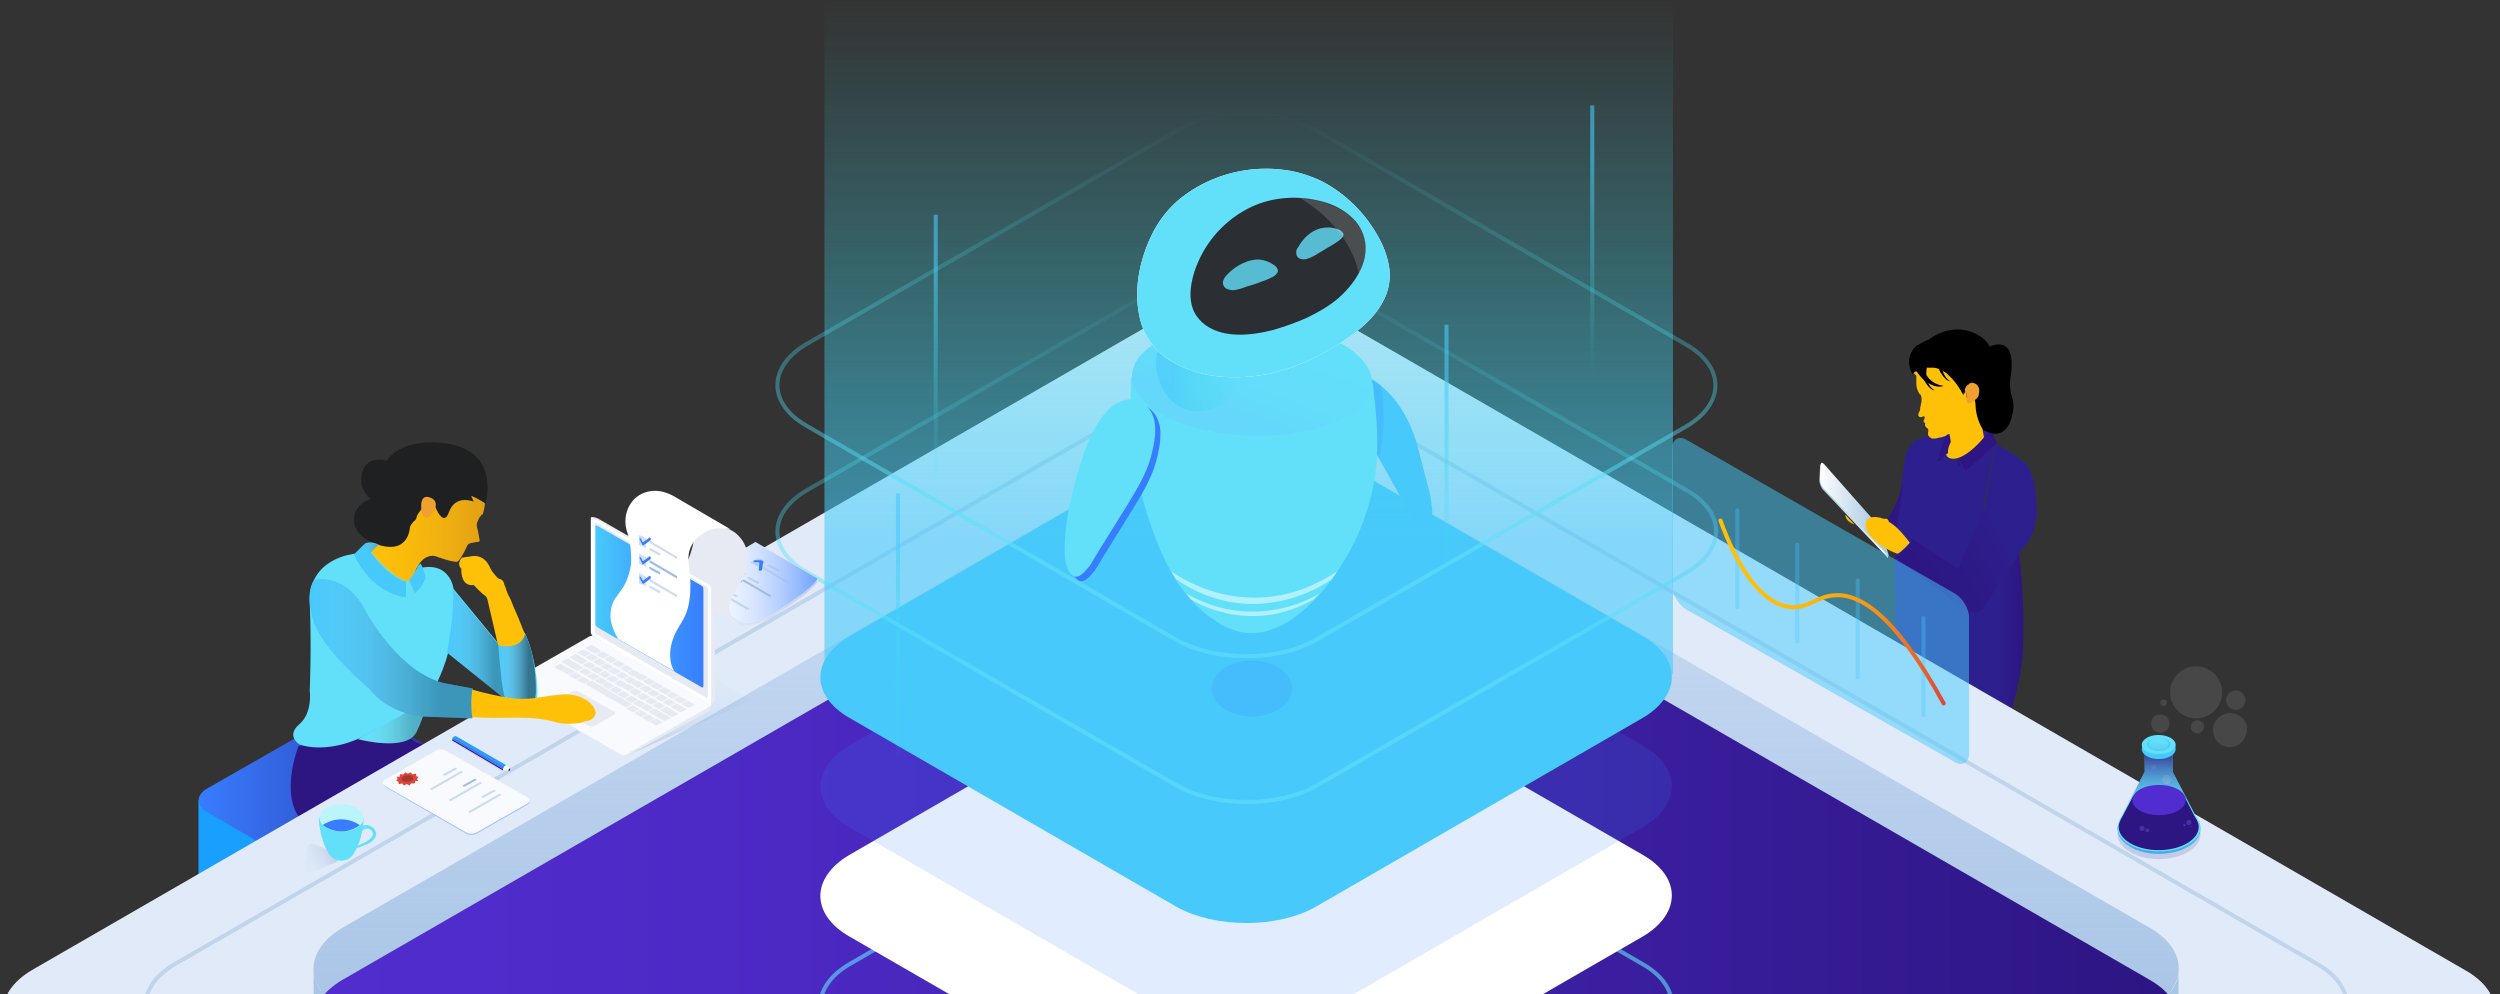 <svg xmlns="http://www.w3.org/2000/svg" xmlns:xlink="http://www.w3.org/1999/xlink" viewBox="0 0 384.2 152.8"><rect x="0" y="0" width="384.2" height="152.8" fill="#333333" stroke="none"/><style><![CDATA[.Ab{enable-background:new}.Ac{clip-path:url(#e)}.Ad{opacity:.5}.Ae{fill:#377dff}.Af{fill:#9fbee2}.Ag{opacity:.15}.Ah{fill:#fff}.Ai{fill:#48c9fb}.Aj{fill:#62e0fa}.Ak{fill:none}.Al{stroke-width:.623}.Am{stroke-miterlimit:10}.An{fill:#ffc107}.Ao{fill:#2d1582}.Ap{fill:#1e2022}.Aq{opacity:.4}.Ar{opacity:.3}.As{fill:#e7eaf3}.At{stroke-linecap:round}]]></style><defs><path id="A" d="M.5 0h383.7v152.8H.5z"/><path id="B" d="M296.9 54.2s-2.2 4 .4 5.8c0 0-.7 0-1.5-1.4-.7-1.4-.5-3.5-.5-3.5s.6-.9 1.6-.9z"/><path id="C" d="M4.9 161.6c-5.9-3.4-5.9-9 0-12.5L181.1 47.4c5.9-3.4 15.6-3.4 21.6 0L379 149.2c5.9 3.4 5.9 9 0 12.5L202.7 263.4c-5.9 3.4-15.6 3.4-21.6 0L4.9 161.6z"/><path id="D" d="m130.5 160.7c-5.9-3.4-5.9-9 0-12.5l50.2-29c5.9-3.4 15.6-3.4 21.6 0l50.2 29c5.9 3.4 5.9 9 0 12.5l-50.2 29c-5.9 3.4-15.6 3.4-21.6 0l-50.2-29z"/><path id="E" d="M57.1 84.5s2.5-2.1 3.5-4.7-1.5-11.1 7.8-10.6c0 0 7.9 2.6 5.8 9.8 0 0-.1.1-.2.1-.1.1-.2.3-.3.4-.2.3-.3.6-.4.9s0 .7.1 1 .1.7.2 1c0 .2.1.4.1.6 0 .3-.3.3-.5.3s-.4.1-.6.1-.4.1-.6.2c-.2.2-.3.4-.4.7-.2.4-.4.8-.6 1.1s-.4.7-.7.9c-.6.2-3.3-.8-3.3-.8s-2.3-.9-3.5 3.2c-1.2 4.3-9.9-.9-6.4-4.2z"/><path id="F" d="m55 113.6s7.5 2 9-1.1 1.6-4.9 1.6-4.9l-10.6 6z"/><path id="G" d="M116.1 83.3L105 89.8s-.6 1 1 1.8c.1 0 .2.1.2.1.1 0 .2.1.3.1.1.1.2.1.3.2s.2.1.4.2c.1.1.3.1.4.2s.3.1.4.2a.76.76 0 0 0 .4.2.76.76 0 0 0 .4.2c.2.1.3.2.5.2.2.1.3.2.5.2.2.1.3.2.5.2a.76.76 0 0 0 .4.2.76.76 0 0 0 .4.2c.1.1.3.1.4.2s.3.1.4.2.2.1.4.2c.1.1.2.1.3.2s.2.1.3.2.2.1.3.2.2.1.3.2c.1 0 .1.1.2.1s.2.1.2.1c.1 0 .2 0 .3.1h1c.1 0 .3 0 .4-.1.1 0 .3-.1.4-.1.2 0 .3-.1.5-.1.2-.1.3-.1.5-.2s.4-.2.5-.2l1.2-.6c.2-.1.4-.2.6-.4 6.4-4.1 6.3-5.1 6.3-5.1l-9.5-5.6z"/><path id="H" d="M114.6 88.2c.1 0 .1-.1 0 0l-.9-.6h-.3l-1.1.6c-.1 0-.1.1 0 .1l.9.5h.3l1.1-.6z"/><path id="I" d="M118.5 91.5l-4.1-2.4h-.3c-.1.1-.1.1 0 .2l4.1 2.4h.3v-.2z"/><path id="J" d="M104.9 108.3l.7.4c.1.1.3.1.4 0l.6-.3c.1-.1.1-.2 0-.2l-.7-.4c-.1-.1-.3-.1-.4 0l-.6.3c-.1 0-.1.1 0 .2z"/><path id="K" d="M100.1 105.5l.7.4c.1.1.3.1.4 0l.6-.3c.1-.1.1-.2 0-.2l-.7-.4c-.1-.1-.3-.1-.4 0l-.6.3c-.1.1-.1.2 0 .2z"/><path id="L" d="M96.5 103.5l.7.4c.1.1.3.1.4 0l.6-.3c.1-.1.1-.2 0-.2l-.7-.4c-.1-.1-.3-.1-.4 0l-.6.3s-.1.1 0 .2z"/><path id="M" d="M89.6 100.8l-.7-.4c-.1-.1-.1-.2 0-.2l.6-.3c.1-.1.3-.1.4 0l.7.4c.1.1.1.2 0 .2l-.6.3c-.1.1-.3.1-.4 0z"/><path id="N" d="M94.3 103.6l-.7-.4c-.1-.1-.1-.2 0-.2l.6-.3c.1-.1.3-.1.4 0l.7.4c.1.1.1.2 0 .2l-.6.3h-.4z"/><path id="O" d="M96.8 106.4l.7.4c.1.1.3.1.4 0l.6-.3c.1-.1.1-.2 0-.2l-.7-.4c-.1-.1-.3-.1-.4 0l-.6.3c0 .1-.1.2 0 .2z"/><path id="P" d="M89.7 102.3l.7.4c.1.1.3.1.4 0l.6-.3c.1-.1.1-.2 0-.2l-.7-.4c-.1-.1-.3-.1-.4 0l-.6.3c-.1 0-.1.2 0 .2z"/><path id="Q" d="M99.3 87.1c0 .1-.1.1 0 0l-1-.4c-.1 0-.1-.1-.1-.2v-1.3c0-.1.1-.1.1-.1l.9.5c.1 0 .1.1.1.2v1.3z"/><path id="R" d="M104 88.9l-4.1-2.4c-.1 0-.1-.2-.1-.3s.1-.2.1-.1l4.1 2.4c.1 0 .1.2 0 .4z"/><path id="S" d="M101.4 88.3l-1.5-.8c-.1 0-.1-.2-.1-.3s.1-.2.1-.1l1.5.8c.1 0 .1.2 0 .4z"/><path id="T" d="M98.7 89.6l-.4-.8v-.2s.1 0 .2.1l.2.4c0 .1.1.1.2.1l.9-.7s.1 0 .2.1v.3l-1.1.8c-.1 0-.2 0-.2-.1z"/><path id="U" d="M80.7 97.4s-.3 2.5-4.1 1.8c0 0 .4 7.2 1.2 8.3 0 0 4.1 3.6 4.5-.6.1 0 .3-5.5-1.6-9.5z"/><path id="V" d="M76.5 98.9l.1.4s.5 7.6 1.2 8.3l-9.1-7.3s1.2-6.2.9-9.7l6.9 8.3z"/><path id="W" d="M72.6 105.8l-4.3-.8c-6.9-1.6-11.9-10.7-11.9-10.7-3.1-6.5-8.1-5.2-8.1-5.2s-1.6 1.8-.1 6.4v.2c.1.3.2.5.3.6 1.9 4.3 8.2 9.5 8.2 9.5 2.9 3.8 7.8 4.3 7.8 4.3l8.1.3c-.4-2.4 0-4.6 0-4.6z"/><path id="X" d="M168.3 87.6l1.4-2.3 4.6-7.4c1.5-2.5 3-5 3.6-7.9.5-2.1.9-4.9-.7-6.7-1.7-2-4.4-1.3-6 .3-2.1 2.1-3.3 5.1-4.2 7.9-3.3 10.1-2.5 15.2-2.5 15.2.1.8.5 2.3 1.5 2.6.4.1.8-.1 1.1-.4.4-.3.8-.8 1.2-1.3z"/><path id="Y" d="M179.5 55.2c-2-1.4-3.5-3.3-4.2-5.8-.9-3.3-.6-6.8.4-10 .4-1.3.9-2.5 1.5-3.7 1.1-2.1 2.7-4.1 4.6-5.5 4.3-3.3 10-4.8 15.4-4.1 1.9.2 3.8.8 5.6 1.6 2.7 1.3 5.2 3.4 7.1 5.8 1.6 2.1 3 4.5 3.5 7.1 1.4 7-6 11.6-11.3 14.3-2.2 1.1-4.5 2-6.9 2.5-.2 0-.3.1-.5.1-3.7.7-7.8.7-11.4-.5a16.77 16.77 0 0 1-3.8-1.8z"/><path id="Z" d="M81 122.7c.5.3.5.7 0 1l-7.7 4.4a1.72 1.72 0 0 1-1.7 0L59.3 121c-.5-.3-.5-.7 0-1l7.7-4.4a1.72 1.72 0 0 1 1.7 0l12.3 7.1z"/><path id="a" d="M71.1 120.7l1.8-1h.2l.1.1c.1 0 .1.1 0 .1l-1.8 1h-.2l-.1-.2c-.1.1-.1 0 0 0z"/><path id="b" d="M333.9 118.6v-2.7h-4.3v2.7l-3.9 7.5 6.1-.1 6 .1z"/><path id="c" d="m327.3 130.1c-2.5-1.5-2.5-3.9 0-5.3s6.5-1.4 9 0 2.5 3.8 0 5.3-6.6 1.5-9 0z"/><path id="d" d="M330.6 115c-.6-.4-.6-.9 0-1.3s1.6-.4 2.2 0 .6.9 0 1.3c-.5.4-1.6.4-2.2 0z"/></defs><clipPath id="e"><use xlink:href="#A"/></clipPath><g class="Ac"><linearGradient id="f" x1="305.31" x2="311.01" y1="98.919" y2="98.919" gradientUnits="userSpaceOnUse"><stop stop-color="#2d208e" offset=".299"/><stop stop-color="#2d1b88" offset=".534"/><stop stop-color="#2d1582" offset="1"/></linearGradient><path d="M310.3 84.9s1.5 12.8 0 19.6-2.6 8.4-2.6 8.4l-2-1.1c.1-.1-2.7-25.2 4.6-26.9z" fill="url(#f)"/><path d="M293.9 57.5s-2.2-3.6 2.5-5.3c0 0 3.7-3.1 7.8-.6s.4 7.9.4 7.9-1-1.6-2.6.5c-1.5 2.1-1.9-.4-1.9-.4s-4.6-.7-4.3-3.1c0 0-1.4.4-1.9 1z"/><path d="M305 99.8l.7.5 1.7-11.2-4.3-1.6 3.5-19.3-5.7 2.7-.1-.4s-1.4.4-1.6-.7l-.2.2-.2-.9.6-2.2-2.9.2s-3.2-.2-3.8 3.7c-.6 4.1-1.9 14.4-1.4 20.7l-.1 11.5 14.8 8.6-.5-11.7c-.2.1-.3 0-.5-.1z" fill="#2d208e"/><path d="M294.1 57.3c.1-.1.2-.2.4-.2.1-.1.4-.2.6-.4.4-.1.6-.2 1-.2h1c.2 0 .6.1.9.2.2.1.5.2.7.4.2.1.4.2.6.4l.5.5s1 .9 1.9 2.7c.2-.2.5-.6.5-.6l-.1 1.9c.1.4.2.7.2 1.1.1.6 0 1.1-.2 1.7-.2.5-.5.9-1 1.2-.4.4-.9.5-1.2.7-.4.1-.7.2-1.2.4-.2.1-.5.1-.9.2-.2.1-.5.1-.9.1-.2-.1-.6-.4-.6-.6v-.3c.1-.4 0-.6 0-.6-.7-.4-.4-.9-.4-.9s-.5-.1-.2-.5c0-.1.1-.2.1-.4 0-.1 0-.1-.1-.1h-.2c-.1 0-.1.1-.2.1h-.2c-.1 0-.1 0-.2-.1s-.1-.2-.1-.2c0-.1 0-.2.1-.4 0-.1.1-.2.1-.2.1-.2.1-.4.1-.6 0-.1.1-.2.1-.5 0-.1.1-.2.1-.5v-.5s-.1-.4-.2-.5c-.1 0-.1-.1-.2-.2 0-.1-.1-.1-.1-.2-.1-.1-.1-.4-.2-.5-.1-.4-.1-.7-.1-1v-1c-.4-.3-.4-.4-.4-.4z" class="An"/><path d="M294.7 53s0 5.8 4 6.3c0 0-.9.5-2.5-.5s-2.7-3.6-2.7-3.6.1-1.5 1.2-2.2z"/><use xlink:href="#B"/><path d="M299.3 52.8s-2.2 4 .4 5.8c0 0-.7 0-1.5-1.4-.7-1.4-.5-3.5-.5-3.5s.6-.9 1.6-.9z"/><linearGradient id="g" x1="298.841" x2="298.158" y1="70.491" y2="70.091" gradientUnits="userSpaceOnUse"><stop stop-color="#2d208e" stop-opacity="0" offset="0"/><stop stop-color="#2a1e83" stop-opacity=".068" offset=".136"/><stop stop-color="#201766" stop-opacity=".187" offset=".374"/><stop stop-color="#110c36" stop-opacity=".343" offset=".687"/><stop stop-opacity=".5" offset="1"/></linearGradient><path d="M299.3 69.7l-.6 1-1 .2s1-.9 1.6-1.2z" fill="url(#g)"/><path d="M305.5 64.9l1.4 3.2-4.8 4.3-1.1-1.9c-.2 0 4.7-2.8 4.5-5.6z" class="Ao"/><path d="M304.7 64.9s.5-.1.9.4c0 0 .2 1.5-1 2.2l.1-2.6z" fill="#2d208e"/><path d="M298.3 63l2.7-.4-1-1.4 3.8-.2.2 1.2.9 5s-2.4 3.1-4.6 3.3c-2.2.1-.9-2.6-.9-2.6l-1.1-4.9z" class="An"/><path d="M302.9 58.3l1.6.4c0-.1.1-.1.1-.2 1.1-3.1.9-5.1.9-5.1s4.2-2.4 3.6 3.7c0 .5-.2 1-.2 1.5 0 .6 0 1.1.1 1.7.1.5.4 1.1.4 1.7.1.6 0 1.2-.2 1.9-.2 1-.7 2.1-1.7 2.6h-.1c-.9.4-1.7 0-2.6-.4 0 0-1.2-1.6-1.2-4l-.7-3.8z"/><path d="M302 59.7c.1-.2.2-.5.5-.6.2-.2.5-.4.9-.2.7.2.9 1 .7 1.7 0 .2-.1.5-.4.7l-.2.2c-.1 0-.1.1-.2.1s-.1.1-.2.2c0 .1-.1.1-.2.1-.1.1-.4.1-.5 0-.2-.1-.2-.4-.2-.6v-.9c-.3-.3-.3-.5-.2-.7z" fill="#efa02e"/><path d="M292.5 74s-1.4 5.7-3.2 6.1c0 0-.6 1.4.2 2.5.9 1.1 2-1.5 2-1.5l1-7.1z" class="Ao"/><linearGradient id="h" x1="290.372" x2="279.282" y1="78.802" y2="78.321" gradientUnits="userSpaceOnUse"><stop stop-color="#fff" offset="0"/><stop stop-color="#c8dced" offset=".516"/><stop stop-color="#aecbe5" offset=".805"/></linearGradient><path d="M289.5 83.3c.1.4.2 1.1.4 1.5l.2.6c.1.4 0 .5-.2.1l-9.8-10.3c-.2-.2-.5-.9-.5-1.4l.1-2.1c0-.4.2-.5.5-.2l8.4 9.5c.2.4.6.9.7 1.4l.2.9z" fill="url(#h)"/><linearGradient id="i" x1="290.471" x2="279.381" y1="78.826" y2="78.345" gradientUnits="userSpaceOnUse"><stop stop-color="#fff" offset="0"/><stop stop-color="#c8dced" offset=".516"/><stop stop-color="#aecbe5" offset=".805"/></linearGradient><path d="M279.9 71.5l-.2.3 10.4 13.9.1-.4z" fill="url(#i)"/><linearGradient id="j" x1="290.583" x2="279.493" y1="78.561" y2="78.08" gradientUnits="userSpaceOnUse"><stop stop-color="#aecbe5" offset=".195"/><stop stop-color="#c8dced" offset=".484"/><stop stop-color="#fff" offset="1"/></linearGradient><path d="M289.6 83c.1.4.2 1.1.4 1.5l.2.6c.1.4 0 .5-.2.1L280.2 75c-.2-.2-.5-.9-.5-1.4l.1-2.1c0-.4.2-.5.5-.2l8.4 9.5c.2.4.6.9.7 1.4l.2.8z" fill="url(#j)"/><path d="M289.4 79.7c.1 0 .2.1.2.1 0-.1.1-.1.1-.1.4 0 .5.2.6.5.7.4 1.7 1.2 3.2 3.2 0 0-1.2 1.4-1.9 1.7 0 0-3.6-1.2-4.7-3.6-.9-2.4 1.5-2.2 2.5-1.8z" class="An"/><linearGradient id="k" x1="302.177" x2="300.521" y1="72.037" y2="70.984" gradientUnits="userSpaceOnUse"><stop stop-color="#2d208e" stop-opacity="0" offset="0"/><stop stop-color="#2a1e83" stop-opacity=".068" offset=".136"/><stop stop-color="#201766" stop-opacity=".187" offset=".374"/><stop stop-color="#110c36" stop-opacity=".343" offset=".687"/><stop stop-opacity=".5" offset="1"/></linearGradient><path d="M301.9 72.5l-1.1-2 .2 1z" fill="url(#k)"/><linearGradient id="l" x1="314.196" x2="292.381" y1="76.483" y2="87.875" gradientUnits="userSpaceOnUse"><stop stop-color="#2d208e" offset=".299"/><stop stop-color="#2d1b88" offset=".534"/><stop stop-color="#2d1582" offset="1"/></linearGradient><path d="M306.7 68.2s4.6 2.4 5.3 4.1 2.4 8.6-1.2 12l-5.6 8.6s-.9 2.4-3.7.4c-2.9-2-10.3-7.7-10.3-7.7s2.6-1.4 2.6-2.9l7.1 4.7L305 78l1.7-9.8z" fill="url(#l)"/><path d="M299.8 67.9s-.6 1.2-.4 1.7l-1.6 1.2s.5-2.6 1.4-4l.4-.1.2 1.2z" class="Ao"/><path d="M285 80.6s-1.4-.4-1.4-1.5l1.4 1.5z" class="An"/><g class="Aq Ap"><path d="M31.8 143.6c-1.7-1-1.7-2.6 0-3.6l19.6-11.3c1.7-1 4.5-1 6.2 0L77.2 140c1.7 1 1.7 2.6 0 3.6l-19.6 11.3c-1.7 1-4.5 1-6.2 0l-19.6-11.3z"/></g><g fill="#19a0ff"><path d="m31.8 142.5c-1.7-1-1.7-2.6 0-3.6l19.6-11.3c1.7-1 4.5-1 6.2 0l19.6 11.3c1.7 1 1.7 2.6 0 3.6l-19.6 11.3c-1.7 1-4.5 1-6.2 0l-19.6-11.3z"/><path d="M30.5 123v17.6l47.9.1V123z"/></g><linearGradient id="m" x1="43" x2="78.4" y1="138.812" y2="138.812" gradientUnits="userSpaceOnUse"><stop stop-color="#19a0ff" stop-opacity="0" offset="0"/><stop stop-color="#1a9afa" stop-opacity=".138" offset=".039"/><stop stop-color="#1c8aeb" stop-opacity=".32" offset=".089"/><stop stop-color="#206fd3" stop-opacity=".526" offset=".147"/><stop stop-color="#2649b0" stop-opacity=".75" offset=".209"/><stop stop-color="#2c1985" stop-opacity=".984" offset=".275"/><stop stop-color="#2d1582" offset=".28"/></linearGradient><path d="M78.4 123v17.7c0 .6-.3 1.2-.9 1.5l-20 11.6a6.05 6.05 0 0 1-6.1 0l-5.1-3-3.3-19.5 8.1 4.7c2.1 1.2 4.7 1.2 6.7-.1L78.4 123z" fill="url(#m)"/><linearGradient id="n" x1="30.525" x2="78.425" y1="123.1" y2="123.1" gradientUnits="userSpaceOnUse"><stop stop-color="#377dff" offset="0"/><stop stop-color="#345fdb" offset=".315"/><stop stop-color="#2d1582" offset="1"/></linearGradient><path d="M31.8 124.8c-1.7-1-1.7-2.6 0-3.6L51.4 110c1.7-1 4.5-1 6.2 0l19.6 11.3c1.7 1 1.7 2.6 0 3.6l-19.6 11.3c-1.7 1-4.5 1-6.2 0l-19.6-11.4z" fill="url(#n)"/><path d="m76.2 149.6s-4.1 1.7-6 1c0 0 2-2.9 4.9-2.6s1.1 1.6 1.1 1.6z" class="Ae"/><path d="M71.1 154.7s-2.9 3.6-1.6 5.4c0 0 .6 1.9.6 4.9 0 0 .9 1 1.7 0v-2.3c.3.5.5 1.1.8 1.6.1.3.3.6.4.8l.3.6c.1.3 0 .5 0 .8 0 .2-.1.5 0 .7 0 .1.1.1.2.2s.2.1.3.2l.6.3 1.1.5c1.1.4 2.3.6 3.5.4.3 0 .6-.1 1-.2 0 0 1.3-1.2 0-2.2s-1.1-1.1-1.1-1.1-4.4 1.8-5.5-.9-1-3.6-3.2-5.8c0 0-.7-.4-.4-1.4s1.3-2.5 1.3-2.5z" class="Ap"/><path d="M78.8 165.3c-.1 0-.4-.3-.4-.3l-1.2-2.1s-.8-3.7-.9-5.7c0 0 .1-1.3-.4-2.6s0-6.6 0-6.6-2.7-.4-5.3 1.7l.4 5s-2.6 2.8-1.1 3.9 2.2 2.6 3.2 5.6c.9 3 5.6 1.1 5.6 1.1h.1z" class="An"/><path d="M50.8 128.3l15.3.9s2.6.2 1.7 4.5c-.4 1.7-.3 3.5.1 5.2l.7 2.6c.5 1.4.9 2.8 1 4.2l.6 4.8.2-.2c.2-.1.4-.3.6-.4a12.81 12.81 0 0 1 2-1.1c.7-.3 1.5-.5 2.3-.4a1.08 1.08 0 0 1 .7.3c.2.1.4.2.4.5 0 .1-.1.2-.1.2.4-.1.6-.5.7-.9 0-.3 0-.6-.1-.8-.3-1.2-.3-2.5-.4-3.7l-.4-5.7-.1-2.5c-.1-1.1-.1-2.2-.4-3.2-.3-1.2-.5-2.4-.7-3.7s-.1-2.5 0-3.7v-.7c-.1-.5-.3-1.1-.6-1.6-.8-1.3-2.3-2-3.8-1.9-1.2.1-2.3.5-3.4 1-6.1 3.4-5.1 5.6-16.3 6.3z" fill="#33218e"/><path d="M86.1 138.3c.4-.4.9-1.1-.9-.8-2.5.5-4.8 3.6-4.8 3.7 0 0 .6.6 4.5-2 0 0 1.4-.7 1.7-1.1 0-.1-.2 0-.5.2z" class="Ae"/><path d="M80.4 140.7s2.4 3 2.5 5.1c0 0-2.2 2.5.4 3.7 2.5 1.2 4 4.6 4 4.6s4.9 4.8 7.6.1c0 0-1.8.3-3.9-5s-6.5-11.4-6.5-11.4l-4.1 2.9z" class="An"/><path d="M86 136.5c-.6-.6-1.1-1.5-1.5-2.3l-2-4.1-2.9-6.8c-.4-1.1-.7-2.3-1-3.5-.2-1.1-.2-2.4-.7-3.5-.3-.7-1-1.2-1.7-1.5-1.8-.8-4-.8-5.9-.7-.6 0-1.2.1-1.9.1 0 0-4 .8-5.1-.6-1.2-1.4-17.4 1-17.4 1s-4.9 12.1 4.9 13.8c9.8 1.8 15.3-4.6 15.3-4.6.2-.2.4-.3.6-.4.5-.3 1-.6 1.5-.8 1.4-.6 3-.7 4.2.2 2 1.4 1.7 3.7 2 5.8.1.9.3 1.8.7 2.7.6 1.8 1.4 3.5 2.3 5.1.4.8.9 1.5 1.3 2.3.1.2 1.6 2.5 1.6 2.5s8.2-5.9 5.3-2.6l-.3.3s.8-.4.9-.5c.5-.3 1-.8-.2-1.9z" class="Ao"/><path d="M82.3 146.8s-1.6 2.3 0 4.3c0 0 .4 1.7.3 3.4 0 0 .4.8 1.5.2V152s1.7-.2 3.8 4.5c0 0 4.3 2.2 8.4.7 0 0 2.6-1.5 0-2.5l-1.4-.5s-1.9 3.8-6.2.9c-.3-.2-.5-.4-.7-.6s-.5-.5-.7-.8-.3-.6-.4-.9c-.4-.9-1-1.6-1.6-2.3-.5-.5-1.2-1.1-2-1.4-1.4-.2-1-2.3-1-2.3z" class="Ap"/><g class="Ag Ap"><path d="M4.5 173.8c-5.9-3.4-5.9-9 0-12.5L180.7 59.6c5.9-3.4 15.6-3.4 21.6 0l176.3 101.8c5.9 3.4 5.9 9 0 12.5L202.3 275.6c-5.9 3.4-15.6 3.4-21.6 0L4.5 173.8z"/></g><use xlink:href="#C" class="Ah"/><g class="Aq"><use xlink:href="#C" fill="#b2cbed"/></g><linearGradient id="o" x1="191.5" x2="191.5" y1="66.15" y2="231.55" gradientUnits="userSpaceOnUse"><stop stop-color="#b2cbed" stop-opacity=".4" offset="0"/><stop stop-color="#b0caec" stop-opacity=".444" offset=".048"/><stop stop-color="#9fbee2" offset=".656"/></linearGradient><path d="M52.6 155.1c-5.9-3.4-5.9-9 0-12.5l128.1-73.9c5.9-3.4 15.6-3.4 21.6 0l128.1 73.9c5.9 3.4 5.9 9 0 12.5L202.3 229c-5.9 3.4-15.6 3.4-21.6 0L52.6 155.1z" fill="url(#o)"/><g class="Af Ab"><path d="M334.8 148.9v7.8l-1.6-3.9c0 .1 1.7-1.6 1.6-3.9zm-286.6.1v7.7l1.6-3.9c0 .1-1.6-1.5-1.6-3.8z" opacity=".85"/></g><linearGradient id="p" x1="48.175" x2="334.82" y1="156.85" y2="156.85" gradientUnits="userSpaceOnUse"><stop stop-color="#512dcf" offset="0"/><stop stop-color="#4d2ac6" offset=".205"/><stop stop-color="#4123ae" offset=".539"/><stop stop-color="#2f1686" offset=".958"/><stop stop-color="#2d1582" offset="1"/></linearGradient><path d="M52.6 163.1c-5.9-3.4-5.9-9 0-12.5l128.1-73.9c5.9-3.4 15.6-3.4 21.6 0l128.1 73.9c5.9 3.4 5.9 9 0 12.5L202.3 237c-5.9 3.4-15.6 3.4-21.6 0L52.6 163.1z" fill="url(#p)"/><g class="Ad Ak Al Am"><path d="M26.8 160.7c-5.9-3.4-5.9-9 0-12.5l153.9-88.8c5.9-3.4 15.6-3.4 21.6 0l153.9 88.8c5.9 3.4 5.9 9 0 12.5l-153.9 88.8c-5.9 3.4-15.6 3.4-21.6 0L26.8 160.7z" stroke="#9fbee2"/></g><g opacity=".6" class="Ak Al Am"><use xlink:href="#D" stroke="#62e0fa"/></g><path d="m130.5 143.9c-5.9-3.4-5.9-9 0-12.5l50.2-29c5.9-3.4 15.6-3.4 21.6 0l50.2 29c5.9 3.4 5.9 9 0 12.5l-50.2 29c-5.9 3.4-15.6 3.4-21.6 0l-50.2-29z" class="Ah"/><g class="Ag Ae"><path d="m130.5 127.1c-5.9-3.4-5.9-9 0-12.5l50.2-29c5.9-3.4 15.6-3.4 21.6 0l50.2 29c5.9 3.4 5.9 9 0 12.5l-50.2 29c-5.9 3.4-15.6 3.4-21.6 0l-50.2-29z"/></g><path d="m130.5 110.3c-5.9-3.4-5.9-9 0-12.5l50.2-29c5.9-3.4 15.6-3.4 21.6 0l50.2 29c5.9 3.4 5.9 9 0 12.5l-50.2 29c-5.9 3.4-15.6 3.4-21.6 0l-50.2-29z" class="Ai"/><linearGradient id="q" x1="191.9" x2="191.9" y1="103.6" y2="0" gradientUnits="userSpaceOnUse"><stop stop-color="#48c9fb" stop-opacity=".6" offset=".19"/><stop stop-color="#43d2f5" stop-opacity=".5" offset=".339"/><stop stop-color="#3fdbef" stop-opacity=".282" offset=".619"/><stop stop-color="#3ddeed" stop-opacity="0" offset="1"/></linearGradient><path d="M126.7 0h130.4v103.6H126.7z" fill="url(#q)"/><linearGradient id="r" x1="244.7" x2="244.7" y1="16.2" y2="57.4" gradientUnits="userSpaceOnUse"><stop stop-color="#48c9fb" stop-opacity=".6" offset=".19"/><stop stop-color="#43d2f5" stop-opacity=".5" offset=".339"/><stop stop-color="#3fdbef" stop-opacity=".282" offset=".619"/><stop stop-color="#3ddeed" stop-opacity="0" offset="1"/></linearGradient><path d="M244.7 57.4V16.2" stroke="url(#r)" class="Ak Al Am"/><linearGradient id="s" x1="188.7" x2="188.7" y1="33.05" y2="74.25" gradientUnits="userSpaceOnUse"><stop stop-color="#48c9fb" stop-opacity=".6" offset=".19"/><stop stop-color="#43d2f5" stop-opacity=".5" offset=".339"/><stop stop-color="#3fdbef" stop-opacity=".282" offset=".619"/><stop stop-color="#3ddeed" stop-opacity="0" offset="1"/></linearGradient><path d="M188.7 74.2V33" stroke="url(#s)" class="Ak Al Am"/><linearGradient id="t" x1="143.8" x2="143.8" y1="33.05" y2="74.25" gradientUnits="userSpaceOnUse"><stop stop-color="#48c9fb" stop-opacity=".6" offset=".19"/><stop stop-color="#43d2f5" stop-opacity=".5" offset=".339"/><stop stop-color="#3fdbef" stop-opacity=".282" offset=".619"/><stop stop-color="#3ddeed" stop-opacity="0" offset="1"/></linearGradient><path d="M143.8 74.2V33" stroke="url(#t)" class="Ak Al Am"/><linearGradient id="u" x1="222.3" x2="222.3" y1="49.9" y2="91.1" gradientUnits="userSpaceOnUse"><stop stop-color="#48c9fb" stop-opacity=".6" offset=".19"/><stop stop-color="#43d2f5" stop-opacity=".5" offset=".339"/><stop stop-color="#3fdbef" stop-opacity=".282" offset=".619"/><stop stop-color="#3ddeed" stop-opacity="0" offset="1"/></linearGradient><path d="M222.3 91.1V49.9" stroke="url(#u)" class="Ak Al Am"/><linearGradient id="v" x1="138" x2="138" y1="75.8" y2="117" gradientUnits="userSpaceOnUse"><stop stop-color="#48c9fb" stop-opacity=".6" offset=".19"/><stop stop-color="#43d2f5" stop-opacity=".5" offset=".339"/><stop stop-color="#3fdbef" stop-opacity=".282" offset=".619"/><stop stop-color="#3ddeed" stop-opacity="0" offset="1"/></linearGradient><path d="M138 117V75.8" stroke="url(#v)" class="Ak Al Am"/><linearGradient id="w" x1="191.6" x2="191.6" y1="123.561" y2="39.74" gradientUnits="userSpaceOnUse"><stop stop-color="#62e0fa" stop-opacity=".6" offset=".19"/><stop stop-color="#54dff5" stop-opacity=".444" offset=".401"/><stop stop-color="#43deef" stop-opacity=".2" offset=".744"/><stop stop-color="#3ddeed" stop-opacity="0" offset="1"/></linearGradient><path d="m123.9 87.9c-5.9-3.4-5.9-9 0-12.5l56.9-32.8c5.9-3.4 15.6-3.4 21.6 0l56.9 32.8c5.9 3.4 5.9 9 0 12.5l-56.9 32.8c-5.9 3.4-15.6 3.4-21.6 0l-56.9-32.8z" stroke="url(#w)" class="Ak Al Am"/><linearGradient id="x" x1="191.55" x2="191.55" y1="101.161" y2="17.24" gradientUnits="userSpaceOnUse"><stop stop-color="#62e0fa" stop-opacity=".6" offset=".19"/><stop stop-color="#54dff5" stop-opacity=".444" offset=".401"/><stop stop-color="#43deef" stop-opacity=".2" offset=".744"/><stop stop-color="#3ddeed" stop-opacity="0" offset="1"/></linearGradient><path d="M123.9 65.4c-5.9-3.4-5.9-9 0-12.5l56.9-32.8c5.9-3.4 15.6-3.4 21.6 0L259.2 53c5.9 3.4 5.9 9 0 12.5l-56.9 32.8c-5.9 3.4-15.6 3.4-21.6 0l-56.8-32.9z" stroke="url(#x)" class="Ak Al Am"/><use xlink:href="#E" class="An"/></g><linearGradient id="y" x1="56.275" x2="74.555" y1="79.754" y2="79.754" gradientUnits="userSpaceOnUse"><stop stop-color="#efa02e" stop-opacity="0" offset="0"/><stop stop-color="#e6972f" stop-opacity=".026" offset=".085"/><stop stop-color="#be7332" stop-opacity=".146" offset=".486"/><stop stop-color="#a65d34" stop-opacity=".24" offset=".804"/><stop stop-color="#9d5535" stop-opacity=".3" offset="1"/></linearGradient><use xlink:href="#E" fill="url(#y)" class="Ac"/><path d="M66.8 68c-3.9-.1-6.1 1.1-7.4 2.8-1.2-.3-1.7-.1-1.7-.1s-2.2.1-2.2 3.2c0 1.1.7 2.1 1.5 2.8-2.8.6-4.3 4.9.5 6.8C62.9 85.6 63 81 63 81c.1-.3.3-.5.5-.8.3-.2.5-.4.6-1 .7-1.1 1.5-1.9 2.3-2.4.1 0 .1.1.1.1s1.5 4.6 2.5 1.8 3.8-1.6 3.8-1.6l-.4-.9c1.3.5 2.2 1.2 2.2 1.2s2.8-9.1-7.8-9.4z" class="Ac Ap"/><path d="M66.4 76.6s-2.1-1.3-1.6 2.1c0 0 .4 1.8 1.6.2 1.3-1.7 0-2.3 0-2.3z" fill="#efa02e" class="Ac"/><use xlink:href="#F" class="Ac Aj"/><linearGradient id="z" x1="54.982" x2="65.582" y1="110.917" y2="110.917" gradientUnits="userSpaceOnUse"><stop stop-color="#fff" stop-opacity="0" offset="0"/><stop stop-color="#e7e8e8" stop-opacity=".024" offset=".076"/><stop stop-color="#7c7d7e" stop-opacity=".136" offset=".437"/><stop stop-color="#383a3c" stop-opacity=".214" offset=".687"/><stop stop-color="#1e2022" stop-opacity=".25" offset=".804"/></linearGradient><use xlink:href="#F" fill="url(#z)" class="Ab Ac Ar"/><g class="Ac"><linearGradient id="AA" x1="99" x2="105.6" y1="117.4" y2="99.082" gradientUnits="userSpaceOnUse"><stop stop-color="#2d1582" offset="0"/><stop stop-color="#62e0fa" stop-opacity="0" offset="1"/></linearGradient><path d="M95.9 116.3l19.6-8.7-21.4-12.7z" fill="url(#AA)" class="Ab Ag"/><linearGradient id="AB" x1="104.79" x2="125.4" y1="89.9" y2="89.9" gradientUnits="userSpaceOnUse"><stop stop-color="#fff" stop-opacity="0" offset="0"/><stop stop-color="#2d1582" offset="1"/></linearGradient><path d="M116.1 83.7L105 90.2s-.6 1 1 1.8c.1 0 .2.1.2.1.1 0 .2.1.3.1.1.1.2.1.3.2s.2.1.4.2c.1.1.3.1.4.2s.3.1.4.2a.76.76 0 0 0 .4.2.76.76 0 0 0 .4.2c.2.1.3.2.5.2.2.1.3.2.5.2.2.1.3.2.5.2a.76.76 0 0 0 .4.2.76.76 0 0 0 .4.2c.1.1.3.1.4.2s.3.1.4.2.2.1.4.2c.1.1.2.1.3.2s.2.1.3.2.2.1.3.2.2.1.3.2c.1 0 .1.1.2.1s.2.1.2.1c.1 0 .2 0 .3.1h1c.1 0 .3 0 .4-.1.1 0 .3-.1.4-.1.2 0 .3-.1.5-.1.2-.1.3-.1.5-.2s.4-.2.5-.2l1.2-.6c.2-.1.4-.2.6-.4 6.4-4.1 6.3-5.1 6.3-5.1l-9.5-5.6z" fill="url(#AB)" class="Ab Ag"/><use xlink:href="#G" class="Ah"/><linearGradient id="AC" x1="104.79" x2="125.4" y1="89.5" y2="89.5" gradientUnits="userSpaceOnUse"><stop stop-color="#fff" stop-opacity="0" offset="0"/><stop stop-color="#377dff" stop-opacity=".7" offset="1"/></linearGradient><use xlink:href="#G" fill="url(#AC)" class="Ab Ag"/><g class="Ad Af"><use xlink:href="#H"/></g><g class="Af Ab"><use xlink:href="#I" class="Ad"/><path d="M116.7 89.5l-1.5-.8h-.3c-.1.1-.1.1 0 .2l1.5.8h.3v-.2z" class="Ad"/></g><path d="M113.8 87.9h-.9c-.1 0-.2.1-.2.1v.1c0 .1.1.1.2.1h.5c.1 0 .2 0 .2.1l-.1 1.1c0 .1.1.1.2.1h.1c.1 0 .2-.1.2-.1V88s-.1-.1-.2-.1z" class="Ae"/><g class="Ad Af"><path d="M111.3 90.2c.1 0 .1-.1 0 0l-.9-.6h-.3l-1.1.6c-.1 0-.1.1 0 .1l.9.5h.3l1.1-.6z"/></g><g class="Af Ab"><path d="M115.1 93.5l-4.1-2.4h-.3c-.1.1-.1.1 0 .2l4.1 2.4h.3c.1-.1.1-.2 0-.2zm-1.8-2l-1.5-.8h-.3c-.1.1-.1.1 0 .2l1.5.8h.3c.1-.1.1-.2 0-.2z" class="Ad"/></g><path d="M110.5 89.9h-.9c-.1 0-.2.1-.2.1v.1c0 .1.1.1.2.1h.5c.1 0 .2 0 .2.1l-.1 1.1c0 .1.1.1.2.1h.1c.1 0 .2-.1.2-.1l.2-1.3c-.2-.1-.3-.2-.4-.2z" class="Ae"/><g class="As"><path d="M114.7 84.3c-.2-.5-.4-1-.8-1.5s-.9-1-1.5-1.3c-.1 0-.1-.1-.2-.1l-8.5-4.9c.1 0 .1.1.2.2l.5.5c.2.3.5.5.7.8.3.4.5.7.7 1.1s.4.9.5 1.4l.3 1.7c0 .6 0 1.3-.2 1.9-.2.7-.4 1.5-.8 2.2-.6 1.2-1.8 2.4-1.3 3.8.2.7.7 1.2 1.3 1.5 0 0 .1 0 .1.1.5.3 1 .5 1.5.8l6 3.2c-.6-.3-1-1.2-1.1-1.8-.1-.8.2-1.6.5-2.3l1.2-2c.4-.6.6-1.4.8-2.1.1-.5.2-1 .2-1.5.1-.7 0-1.2-.1-1.7z"/><path d="M91 79.5c.4-.1 1.1.3 1.1.3l17.4 10a.55.55 0 0 1 .3.5l.1 16.9s0 .7-.5.9l-.1-.9-17-9.8a.55.55 0 0 1-.3-.5L91.8 80l-.8-.5z"/></g><path d="M91.1 97.8l17.9 10.4c.2.1.3 0 .3-.2V90.4a.55.55 0 0 0-.3-.5L91.1 79.5c-.2-.1-.3 0-.3.2v17.6c.1.2.2.4.3.5z" class="Ah"/><path d="M91.7 97.5l16.8 9.7c.1.1.3 0 .3-.2V90.6a.55.55 0 0 0-.3-.5l-16.8-9.7c-.1-.1-.3 0-.3.2v16.5c0 .1.2.3.3.4z" class="As"/><linearGradient id="AD" x1="108.1" x2="91.6" y1="93.2" y2="93.2" gradientUnits="userSpaceOnUse"><stop stop-color="#377dff" offset="0"/><stop stop-color="#3fa1fd" offset=".499"/><stop stop-color="#48c9fb" offset="1"/></linearGradient><path d="M91.8 96.4l16 9.2c.2.1.3 0 .3-.2V90.5a.55.55 0 0 0-.3-.5l-16-9.2c-.2-.1-.3 0-.3.2v14.9c0 .2.2.4.3.5z" fill="url(#AD)"/><path d="M77.6 105.3l13-7.1c.2-.1.4-.1.6 0l17.3 10.3.7-.2v.7c0 .1 0 .1-.1.2l-13 7.1c-.2.1-.4.1-.6 0l-17.8-10.6c-.2-.2-.2-.3-.1-.4z" class="As"/><path d="M77.5 105.6l18 10.4c.2.1.4.1.6 0l13.1-7.5c.2-.1.2-.2 0-.3l-18-10.4c-.2-.1-.4-.1-.6 0l-13.1 7.5c-.2 0-.2.2 0 .3z" fill="#f8fafd"/><g class="As"><use xlink:href="#J"/><path d="M103.7 107.6l.7.4c.1.1.3.1.4 0l.6-.3c.1-.1.1-.2 0-.2l-.7-.4c-.1-.1-.3-.1-.4 0l-.6.3c-.1 0-.1.1 0 .2z"/><path d="M102.5 106.9l.7.4c.1.1.3.1.4 0l.6-.3c.1-.1.1-.2 0-.2l-.7-.4c-.1-.1-.3-.1-.4 0l-.6.3c-.1 0-.1.1 0 .2z"/><path d="M101.3 106.2l.7.4c.1.1.3.1.4 0l.6-.3c.1-.1.1-.2 0-.2l-.7-.4c-.1-.1-.3-.1-.4 0l-.6.3c-.1 0-.1.1 0 .2z"/><use xlink:href="#K"/><path d="M98.9 104.8l.7.4c.1.1.3.1.4 0l.6-.3c.1-.1.1-.2 0-.2l-.7-.4c-.1-.1-.3-.1-.4 0l-.6.3c-.1.1-.1.2 0 .2z"/><path d="M97.7 104.1l.7.4c.1.1.3.1.4 0l.6-.3c.1-.1.1-.2 0-.2l-.7-.4c-.1-.1-.3-.1-.4 0l-.6.3c-.1.1-.1.2 0 .2z"/><use xlink:href="#L"/><path d="M95.4 102.8l.7.4c.1.1.3.1.4 0l.6-.3c.1-.1.1-.2 0-.2l-.7-.4c-.1-.1-.3-.1-.4 0l-.6.3c-.1 0-.2.1 0 .2z"/><path d="M94.2 102.1l.7.4c.1.1.3.1.4 0l.6-.3c.1-.1.1-.2 0-.2l-.7-.4c-.1-.1-.3-.1-.4 0l-.6.3c-.1 0-.1.1 0 .2z"/><path d="M93 101.4l.7.4c.1.1.3.1.4 0l.6-.3c.1-.1.1-.2 0-.2l-.7-.4c-.1-.1-.3-.1-.4 0l-.6.3c-.1 0-.1.1 0 .2z"/><path d="M91.8 100.7l.7.4c.1.1.3.1.4 0l.6-.3c.1-.1.1-.2 0-.2l-.7-.4c-.1-.1-.3-.1-.4 0l-.6.3c-.1 0-.1.1 0 .2z"/><path d="M90.1 99.7l1.2.7c.1.1.3.1.4 0l.6-.3c.1-.1.1-.2 0-.2l-1.2-.7c-.1-.1-.3-.1-.4 0l-.6.3c-.1.1-.1.2 0 .2z"/><use xlink:href="#M"/><path d="M90.8 101.5l-.7-.4c-.1-.1-.1-.2 0-.2l.6-.3c.1-.1.3-.1.4 0l.7.4c.1.1.1.2 0 .2l-.6.3c-.1.1-.3.1-.4 0z"/><path d="M92 102.2l-.7-.4c-.1-.1-.1-.2 0-.2l.6-.3c.1-.1.3-.1.4 0l.7.4c.1.1.1.2 0 .2l-.6.3c-.2.1-.3.1-.4 0z"/><path d="M93.1 102.9l-.7-.4c-.1-.1-.1-.2 0-.2l.6-.3c.1-.1.3-.1.4 0l.7.4c.1.1.1.2 0 .2l-.6.3c-.1.1-.2.1-.4 0z"/><use xlink:href="#N"/><path d="M95.5 104.3l-.7-.4c-.1-.1-.1-.2 0-.2l.6-.3c.1-.1.3-.1.4 0l.7.4c.1.1.1.2 0 .2l-.6.3h-.4z"/><path d="M96.7 105l-.7-.4c-.1-.1-.1-.2 0-.2l.6-.3c.1-.1.3-.1.4 0l.7.4c.1.1.1.2 0 .2l-.6.3h-.4z"/><path d="M97.9 105.6l-.7-.4c-.1-.1-.1-.2 0-.2l.6-.3c.1-.1.3-.1.4 0l.7.4c.1.1.1.2 0 .2l-.6.3c-.1.1-.3.1-.4 0z"/><path d="M99.1 106.3l-.7-.4c-.1-.1-.1-.2 0-.2l.6-.3c.1-.1.3-.1.4 0l.7.4c.1.1.1.2 0 .2l-.6.3c-.1.1-.3.1-.4 0z"/><path d="M100.3 107l-.7-.4c-.1-.1-.1-.2 0-.2l.6-.3c.1-.1.3-.1.4 0l.7.4c.1.1.1.2 0 .2l-.6.3c-.1.1-.3.1-.4 0z"/><path d="M101.5 107.7l-.7-.4c-.1-.1-.1-.2 0-.2l.6-.3c.1-.1.3-.1.4 0l.7.4c.1.1.1.2 0 .2l-.6.3c-.1.1-.3.1-.4 0z"/><path d="M102.7 108.4l-.7-.4c-.1-.1-.1-.2 0-.2l.6-.3c.1-.1.3-.1.4 0l.7.4c.1.1.1.2 0 .2l-.6.3c-.1 0-.3.1-.4 0z"/><path d="M104.4 109.4l-1.2-.7c-.1-.1-.1-.2 0-.2l.6-.3c.1-.1.3-.1.4 0l1.2.7c.1.1.1.2 0 .2l-.6.3h-.4zm-4-.9l.7.4c.1.1.3.1.4 0l.6-.3c.1-.1.1-.2 0-.2l-.7-.4c-.1-.1-.3-.1-.4 0l-.6.3c-.1 0-.1.1 0 .2z"/><path d="M99.2 107.8l.7.4c.1.1.3.1.4 0l.6-.3c.1-.1.1-.2 0-.2l-.7-.4c-.1-.1-.3-.1-.4 0l-.6.3c-.1 0-.1.1 0 .2z"/><path d="M98 107.1l.7.4c.1.1.3.1.4 0l.6-.3c.1-.1.1-.2 0-.2l-.7-.4c-.1-.1-.3-.1-.4 0l-.6.3c-.1.1-.1.2 0 .2z"/><use xlink:href="#O"/><path d="M95.7 105.7l.7.4c.1.1.3.1.4 0l.6-.3c.1-.1.1-.2 0-.2l-.7-.4c-.1-.1-.3-.1-.4 0l-.6.3c-.1.1-.1.2 0 .2z"/><path d="M94.5 105.1l.7.4c.1.1.3.1.4 0l.6-.3c.1-.1.1-.2 0-.2l-.7-.4c-.1-.1-.3-.1-.4 0l-.6.3c-.1 0-.1.1 0 .2z"/><path d="M93.3 104.4l.7.4c.1.1.3.1.4 0l.6-.3c.1-.1.1-.2 0-.2l-.7-.4c-.1-.1-.3-.1-.4 0l-.6.3c-.1 0-.1.1 0 .2z"/><path d="M92.1 103.7l.7.4c.1.1.3.1.4 0l.6-.3c.1-.1.1-.2 0-.2l-.7-.4c-.1-.1-.3-.1-.4 0l-.6.3c-.1 0-.1.1 0 .2z"/><path d="M90.9 103l.7.4c.1.1.3.1.4 0l.6-.3c.1-.1.1-.2 0-.2l-.7-.4c-.1-.1-.3-.1-.4 0l-.6.3c-.1 0-.1.1 0 .2z"/><use xlink:href="#P"/><path d="M101.6 109.2l1.5.9c.1.1.3.1.4 0l.6-.3c.1-.1.1-.2 0-.2l-1.5-.9c-.1-.1-.3-.1-.4 0l-.6.3c-.1 0-.1.1 0 .2zm-13.9-8.1l1.5.9c.1.1.3.1.4 0l.6-.3c.1-.1.1-.2 0-.2l-1.5-.9c-.1-.1-.3-.1-.4 0l-.6.3c-.1.1-.1.2 0 .2zm10.9 7.7l.7.4c.1.1.3.1.4 0l.6-.3c.1-.1.1-.2 0-.2l-.7-.4c-.1-.1-.3-.1-.4 0l-.6.3c-.1.1-.1.2 0 .2z"/><path d="M97.4 108.2l.7.4c.1.1.3.1.4 0l.6-.3c.1-.1.1-.2 0-.2l-.7-.4c-.1-.1-.3-.1-.4 0l-.6.3c-.1 0-.1.1 0 .2z"/><path d="M96.2 107.5l.7.4c.1.1.3.1.4 0l.6-.3c.1-.1.1-.2 0-.2l-.7-.4c-.1-.1-.3-.1-.4 0l-.6.3c-.1 0-.1.1 0 .2z"/><path d="M95 106.8l.7.4c.1.1.3.1.4 0l.6-.3c.1-.1.1-.2 0-.2l-.7-.4c-.1-.1-.3-.1-.4 0l-.6.3c-.1 0-.1.1 0 .2z"/><path d="M93.8 106.1l.7.4c.1.1.3.1.4 0l.6-.3c.1-.1.1-.2 0-.2l-.7-.4c-.1-.1-.3-.1-.4 0l-.6.3c-.1 0-.1.1 0 .2z"/><path d="M92.6 105.4l.7.4c.1.1.3.1.4 0l.6-.3c.1-.1.1-.2 0-.2l-.7-.4c-.1-.1-.3-.1-.4 0l-.6.3s-.1.1 0 .2z"/><path d="M91.5 104.7l.7.4c.1.1.3.1.4 0l.6-.3c.1-.1.1-.2 0-.2l-.7-.4c-.1-.1-.3-.1-.4 0l-.6.3c-.1.1-.2.2 0 .2z"/><path d="M90.3 104l.7.4c.1.1.3.1.4 0l.6-.3c.1-.1.1-.2 0-.2l-.7-.4c-.1-.1-.3-.1-.4 0l-.6.3c-.1.1-.1.2 0 .2z"/><path d="M89.1 103.3l.7.4c.1.1.3.1.4 0l.6-.3c.1-.1.1-.2 0-.2l-.7-.4c-.1-.1-.3-.1-.4 0l-.6.3c-.1.1-.1.2 0 .2z"/><path d="M86.4 101.8l2.1 1.2c.1.1.3.1.4 0l.6-.3c.1-.1.1-.2 0-.2l-2.1-1.2c-.1-.1-.3-.1-.4 0l-.6.3c0 .1-.1.2 0 .2zm13.4 7.7l2.1 1.2c.1.1.3.1.4 0l.6-.3c.1-.1.1-.2 0-.2l-2.1-1.2c-.1-.1-.3-.1-.4 0l-.6.3c-.1.1-.1.2 0 .2zm.2 1.5l.7.4c.1.1.3.1.4 0l.6-.3c.1-.1.1-.2 0-.2l-.7-.4c-.1-.1-.3-.1-.4 0l-.6.3c-.1.1-.1.2 0 .2z"/><path d="M98.8 110.4l.7.4c.1.1.3.1.4 0l.6-.3c.1-.1.1-.2 0-.2l-.7-.4c-.1-.1-.3-.1-.4 0l-.6.3c-.1 0-.1.1 0 .2z"/><path d="M97.6 109.7l.7.4c.1.1.3.1.4 0l.6-.3c.1-.1.1-.2 0-.2l-.7-.4c-.1-.1-.3-.1-.4 0l-.6.3c-.1 0-.1.1 0 .2z"/><path d="M96.4 109l.7.4c.1.1.3.1.4 0l.6-.3c.1-.1.1-.2 0-.2l-.7-.4c-.1-.1-.3-.1-.4 0l-.6.3c-.1 0-.1.1 0 .2zm-7.6-4.4l.7.4c.1.1.3.1.4 0l.6-.3c.1-.1.1-.2 0-.2l-.7-.4c-.1-.1-.3-.1-.4 0l-.6.3c-.1 0-.1.2 0 .2z"/><path d="M87.6 103.9l.7.4c.1.1.3.1.4 0l.6-.3c.1-.1.1-.2 0-.2l-.7-.4c-.1-.1-.3-.1-.4 0l-.6.3c0 .1-.1.2 0 .2z"/><path d="M86.5 103.2l.7.4c.1.1.3.1.4 0l.6-.3c.1-.1.1-.2 0-.2l-.7-.4c-.1-.1-.3-.1-.4 0l-.6.3c-.1.1-.1.2 0 .2z"/><path d="M85.3 102.6l.7.4c.1.1.3.1.4 0l.6-.3c.1-.1.1-.2 0-.2l-.7-.4c-.1-.1-.3-.1-.4 0l-.6.3c-.1 0-.1.1 0 .2zm5.8 2.1l2.4 1.4 2.6 1.5.9.5c.1.1.1.2 0 .2l-.6.3c-.1.1-.3.1-.4 0l-.9-.5-2.6-1.5-2.4-1.4c-.1-.1-.1-.2 0-.2l.6-.3c.1 0 .3-.1.4 0zm-6.1 3.7l5.6 3.2c.2.1.5.1.7 0l3.1-1.8c.2-.1.2-.3 0-.4l-5.6-3.2c-.2-.1-.5-.1-.7 0L85 108c-.2.1-.2.3 0 .4z"/></g><path d="M103.8 76.4c-2.2-1.3-3.9-1.1-5.2-.5-2 1-2.9 3.4-2.3 5.6.5 1.5.7 3 .7 4.5 0 .7-.1 1.3-.3 2-.2.8-.5 1.5-.9 2.2l-1.2 1.7a4.49 4.49 0 0 0-.7 1.8c-.2 1.1 0 2.1.4 3.1a4.67 4.67 0 0 0 .5 1 .76.76 0 0 0 .2.4l8.7 5s0-.1-.1-.1c-.2-.3-.3-.6-.4-.9-.4-1.4-.2-2.9.3-4.2.5-1.4 1.5-2.5 2-3.9s.6-2.8.6-4.3c0-.6-.1-1.3-.1-1.9-.2-1.3-.4-2.7.2-3.9.5-1.1 1.5-1.9 2.5-2.4.5-.2 1.1-.4 1.7-.4h1.3c.2 0 .4.1.5.1l-8.4-4.9z" class="Ah"/><g class="Ad Af"><use xlink:href="#Q"/></g><g class="Af Ab"><use xlink:href="#R" class="Ad"/><use xlink:href="#S" class="Ad"/></g><path d="M98.7 86.6l-.4-.8v-.2s.1 0 .2.1l.2.4c0 .1.1.1.2.1l.9-.7s.1 0 .2.1v.3l-1.1.8c-.1.1-.2 0-.2-.1z" class="Ae"/><g class="Ad Af"><path d="M99.3 90.1c0 .1-.1.1 0 0l-1-.4c-.1 0-.1-.1-.1-.2v-1.3c0-.1.1-.1.1-.1l.9.5c.1 0 .1.1.1.2v1.3z"/></g><g class="Af Ab"><path d="M104 91.8l-4.1-2.4c-.1 0-.1-.2-.1-.3s.1-.2.1-.1l4.1 2.4c.1 0 .1.2 0 .4zm-2.6-.6l-1.5-.8c-.1 0-.1-.2-.1-.3s.1-.2.1-.1l1.5.8c.1 0 .1.2 0 .4.2 0 .1.1 0 0z" class="Ad"/></g><use xlink:href="#T" class="Ae"/><g class="Ad Af"><path d="M99.3 84.2c0 .1-.1.1 0 0l-1-.4c-.1 0-.1-.1-.1-.2v-1.3c0-.1.1-.1.1-.1l.9.5c.1 0 .1.1.1.2v1.3z"/></g><g class="Af Ab"><path d="M104 85.9l-4.1-2.4c-.1 0-.1-.2-.1-.3s.1-.2.1-.1l4.1 2.4c.1 0 .1.2 0 .4.2 0 .1.1 0 0zm-2.6-.5l-1.5-.8c-.1 0-.1-.2-.1-.3s.1-.2.1-.1l1.5.8c.1 0 .1.2 0 .4z" class="Ad"/></g><path d="M98.7 83.7l-.4-.8v-.2s.1 0 .2.1l.2.4c0 .1.1.1.2.1l.9-.7s.1 0 .2.1v.3l-1.1.8c-.1 0-.2 0-.2-.1z" class="Ae"/><g class="Ad Af"><path d="M117.7 86.4c.1 0 .1-.1 0 0l-.9-.6h-.3l-1.1.6c-.1 0-.1.1 0 .1l.9.5h.3l1.1-.6z"/></g><g class="Af Ab"><path d="M121.6 89.6l-4.1-2.4h-.3c-.1.1-.1.1 0 .2l4.1 2.4h.3v-.2zm-1.8-2l-1.5-.8h-.3c-.1.1-.1.1 0 .2l1.5.8h.3v-.2z" class="Ad"/></g><path d="M116.9 86.1h-.9c-.1 0-.2.1-.2.1v.1c0 .1.1.1.2.1h.5c.1 0 .2 0 .2.1l-.1 1.1c0 .1.1.1.2.1h.1c.1 0 .2-.1.2-.1l.2-1.3c-.2-.2-.3-.2-.4-.2z" class="Ae"/><path d="M80.6 97.2s-.7 2-4 1.7l-6.9-8.4s-.5-4.5-5.6-3.1L63 89.1s-.3.3-.5.2c0 0-2.1-.3-5.5-4.5 0 0-1.1-.5-2.5.3 0 0-7.1.6-6.9 7.5.3 7 0 13.5 0 13.5s.5 3.4-1.6 5.2 0 3.1 0 3.1 3.8 1.6 9.6-1.1c0 0 9.7-5.3 10.1-5.8s2.3-3.7 3.2-7.3l9.3 7.5s4.6 3.8 4.4-1.9c-.4-5.8-2-8.6-2-8.6z" class="Aj"/><path d="M77.2 89.2c-.2-.2-.4-.2-.6-.3s-.3-.3-.4-.4c-.4-.4-.8-1-1-1.5-1-2-2.8-1.5-2.8-1.5l-1.4.2s-.9.9-.1 1.7c0 0-.2 2.8 1.9 2.5 0 0 1.2 1.3 1.7 1.6 0 0 .3.2.4.6l1.7 7.3c3.9.7 4.2-1.7 4.2-1.7a.76.76 0 0 0-.2-.4c-.1-.3-.3-.7-.4-1l-.6-1.5-.7-1.6c-.2-.5-.4-1.1-.7-1.6-.2-.4-.4-.9-.5-1.3-.1-.2-.2-.4-.2-.5-.1-.4-.2-.5-.3-.6z" class="An"/><use xlink:href="#U" class="Ai"/><linearGradient id="AE" x1="76.59" x2="82.371" y1="103.168" y2="103.168" gradientUnits="userSpaceOnUse"><stop stop-color="#fff" stop-opacity="0" offset="0"/><stop stop-color="#e7e8e8" stop-opacity=".047" offset=".076"/><stop stop-color="#7c7d7e" stop-opacity=".272" offset=".437"/><stop stop-color="#383a3c" stop-opacity=".428" offset=".687"/><stop stop-color="#1e2022" stop-opacity=".5" offset=".804"/></linearGradient><use xlink:href="#U" fill="url(#AE)" class="Ab Ar"/><use xlink:href="#V" class="Ai"/><linearGradient id="AF" x1="68.726" x2="77.816" y1="99.1" y2="99.1" gradientUnits="userSpaceOnUse"><stop stop-color="#fff" stop-opacity="0" offset="0"/><stop stop-color="#e7e8e8" stop-opacity=".028" offset=".076"/><stop stop-color="#7c7d7e" stop-opacity=".163" offset=".436"/><stop stop-color="#383a3c" stop-opacity=".257" offset=".684"/><stop stop-color="#1e2022" stop-opacity=".3" offset=".8"/></linearGradient><use xlink:href="#V" fill="url(#AF)" class="Ab Ar"/><path d="M56 83.6s.7-.6 2.2.1l-1.4 1.4-.8-1.5z" class="Ai"/><linearGradient id="AG" x1="55.991" x2="58.187" y1="84.23" y2="84.23" gradientUnits="userSpaceOnUse"><stop stop-color="#efa02e" stop-opacity="0" offset="0"/><stop stop-color="#e6972f" stop-opacity=".026" offset=".085"/><stop stop-color="#be7332" stop-opacity=".146" offset=".486"/><stop stop-color="#a65d34" stop-opacity=".24" offset=".804"/><stop stop-color="#9d5535" stop-opacity=".3" offset="1"/></linearGradient><path d="M56 83.6s.7-.6 2.2.1l-1.4 1.4-.8-1.5z" fill="url(#AG)"/><g class="Ai"><path d="M54.4 85.2l1.6-1.6s3.3 5 6.4 5.8v2.4s-5.2-.4-8-6.6zm10.2 1.4l-.3.3a.76.76 0 0 0-.2.4c-.1.2-.2.4-.3.5-.1.2-.2.4-.4.6-.1.2-.2.3-.3.5-.1.1-.1.2-.2.3l.9 2s1.2-1.1 1.6-2.4c0-.5-.7-2.3-.8-2.2z"/></g><linearGradient id="AH" x1="62.939" x2="63.834" y1="90.3" y2="90.3" gradientUnits="userSpaceOnUse"><stop stop-color="#efa02e" stop-opacity="0" offset="0"/><stop stop-color="#e9a135" stop-opacity=".008" offset=".026"/><stop stop-color="#b0af7b" stop-opacity=".088" offset=".292"/><stop stop-color="#84bab2" stop-opacity=".16" offset=".532"/><stop stop-color="#63c2da" stop-opacity=".22" offset=".738"/><stop stop-color="#4fc7f2" stop-opacity=".27" offset=".9"/><stop stop-color="#48c9fb" stop-opacity=".3" offset="1"/></linearGradient><path d="M62.9 89.2l.5 2.2s.2 0 .4-.2l-.9-2z" fill="url(#AH)"/><path d="M91.5 109.8c.1-.2 0-.5-.1-.8-.5-1.1-1.7-1.8-2.9-2.1-1.5-.4-2.9-.1-4.5.1-1.2.2-2.4.4-3.6.4-2.7.1-8.1-1.5-8.1-1.5-.7 1.8 0 4.3 0 4.3s2.3.2 6.8.1c1.5 0 3 0 4.6.3.7.1 1.4.3 2.1.5.7.1 1.5.2 2.2.1.7 0 1.4-.1 2-.4.7 0 1.3-.4 1.5-1z" class="An"/><path d="M72.6 105.8s.1.1.1.3h-.2l.1-.3z" fill="#3bc1ea"/><use xlink:href="#W" class="Ai"/><linearGradient id="AI" x1="47.558" x2="72.6" y1="99.697" y2="99.697" gradientUnits="userSpaceOnUse"><stop stop-color="#fff" stop-opacity="0" offset="0"/><stop stop-color="#e7e8e8" stop-opacity=".028" offset=".076"/><stop stop-color="#7c7d7e" stop-opacity=".163" offset=".436"/><stop stop-color="#383a3c" stop-opacity=".257" offset=".684"/><stop stop-color="#1e2022" stop-opacity=".3" offset=".8"/></linearGradient><use xlink:href="#W" fill="url(#AI)" class="Ab Ar"/><ellipse cx="192.4" cy="105.8" rx="6.2" ry="4.3" class="Ab Ae Ag"/><path d="M204.5 56.9s9.2-1.5 13.2 11.1l2.1 8.1c.1.9.3 1.7.3 2.6 0 .5-.1 1-.2 1.4-.2.5-.6.9-1.2.8-1.2-.1-1.8-1.6-2.3-2.5l-1.2-2.1-3.2-5.7-6.7-12.3c-.1-.2-.7-1.4-.8-1.4z" class="Ai"/><path d="M209.8 57.7s1.5.7 2.4 1.4c0 0 1.1 4.5-.2 11.4l-1.3-2.3-.9-10.5z" class="Ab Ae Ag"/><path d="M210.6 58.4h-.8c-.5-.9-1.2-1.7-2-2.4-3-2.7-7.4-3.3-11.3-3.3-3.7 0-7.4.5-11.1 1.3-2 .4-4.1.8-6 1.5-1.4.6-2.5 1.4-3.4 2.4h-2.1c-.1.1-.1.4-.1.6v.9c-.3 7.5.7 14.6 3.2 21.7 1.8 5.2 4.4 10.4 8.9 13.7l1.8 1.2c.9.5 2.4 1.2 4.3 1.3 3.7.1 7-2.1 9.5-4.6 3.3-3.2 5.8-7.3 7.6-11.5 1.4-3.5 2.3-7.2 2.5-10.9.2-3.3-.1-6.8-.5-10.1 0-.4-.1-1.8-.5-1.8z" class="Aj"/><linearGradient id="AJ" x1="188.95" x2="195.837" y1="67.791" y2="48.863" gradientUnits="userSpaceOnUse"><stop stop-color="#64d7fa" offset=".19"/><stop stop-color="#63ddfa" offset=".472"/><stop stop-color="#62e0fa" offset="1"/></linearGradient><path d="M203.7 51.7c8 3.1 9.5 8.7 3.3 12.3s-17.8 4-25.9.9c-8-3.1-9.5-8.7-3.3-12.3s17.8-4 25.9-.9z" fill="url(#AJ)"/><linearGradient id="AK" x1="177.6" x2="190.83" y1="57.796" y2="57.796" gradientUnits="userSpaceOnUse"><stop stop-color="#48c9fb" stop-opacity=".6" offset=".19"/><stop stop-color="#43d2f5" stop-opacity=".5" offset=".339"/><stop stop-color="#3fdbef" stop-opacity=".282" offset=".619"/><stop stop-color="#3ddeed" stop-opacity="0" offset="1"/></linearGradient><path d="M178.3 53.4c-1.7 2-.2 8.7 4.6 9.7 4.2.9 8.2-3.1 7.9-5.6-.4-3.8-10.3-6.8-12.5-4.1z" fill="url(#AK)"/><use xlink:href="#X" class="Ab Ae Ag"/><path d="M167.5 86.9l1.4-2.3 4.6-7.4c1.5-2.5 3-5 3.6-7.9.5-2.1.9-4.9-.7-6.7-1.7-2-4.4-1.3-6 .3-2.1 2.1-3.3 5.1-4.2 7.9-3.3 10.1-2.5 15.2-2.5 15.2.1.8.5 2.3 1.5 2.6.4.1.8-.1 1.1-.4.4-.3.8-.8 1.2-1.3z" class="Aj"/><use xlink:href="#Y" class="Ah"/><use xlink:href="#Y" opacity=".2" class="Ab Aj"/><path d="M200.7 48.9c-1.6.7-3.3 1.3-5 1.8-3.5.9-8 1.4-10.9-1.1-.3-.3-.6-.6-.8-.9-1.1-1.4-1.2-3.4-.9-5.1.2-1.2.6-2.4 1.1-3.5 1.6-3.6 4.5-6.6 8.1-8.3 3.4-1.6 7.4-1.8 11-.8 3 .8 6 2.9 6.5 6.2s-1.7 6.5-4.1 8.6c-1.5 1.3-3.3 2.3-5 3.1z" fill="#2b2f33"/><g opacity=".8" class="Aj"><path d="M188.1 44c-.2-.3-.2-.6-.1-.9s.3-.6.5-.8c1.1-1.2 2.7-2.2 4.4-2.4.9-.1 1.9.2 2.7.7.3.2.6.4.7.7.3.5-.2.9-.6 1.2-.6.3-1.2.6-1.9.8-.7.3-1.4.5-2.1.7-.8.3-1.6.6-2.4.6-.5-.1-1-.2-1.2-.6zm11.4-4.4c-.2-.2-.3-.5-.3-.8s.1-.6.3-.8c.7-1.3 1.9-2.5 3.4-2.9.8-.2 1.8-.2 2.6.1.3.1.6.2.8.5.4.4 0 .8-.3 1.1-.5.4-1 .7-1.5 1-.6.3-1.1.7-1.7 1-.6.4-1.3.8-2 1-.4.1-.9.1-1.3-.2z"/></g><path d="M199.7 30.4s7.4 3.9 9.1 11.5l.1-.1c.1-.2.2-.3.2-.5.1-.2.2-.5.3-.8s.2-.6.3-1 .1-.8.2-1.1c0-.4 0-.8-.1-1.3s-.2-.9-.4-1.3c-.2-.5-.4-.9-.8-1.3-.1-.1-.2-.3-.3-.4s-.1-.2-.2-.3l-.7-.7c-.2-.2-.4-.3-.5-.4-.2-.2-.4-.3-.7-.4-.3-.2-.5-.3-.8-.4-.3-.2-.6-.3-.9-.4s-.7-.3-1.1-.4l-1.2-.3c-.5-.1-.9-.2-1.4-.2-.3-.1-.7-.1-1.1-.2z" class="Ab Ag Ah"/><g class="Ad Ah"><path d="M202.8 91.2s-9.6 6.3-20.5 0l.7.9s8.8 5.8 18.9 0l.9-.9zM180 87.8s11.8 9.1 25.5 0l-.8 1.2s-11.4 8.6-24 0l-.7-1.2z"/></g><g class="Ad Ai"><path d="M302.6 94.9c0-1.4-1-3-2.2-3.7l-41.2-23.6c-1.2-.7-2.2-.1-2.2 1.3V90c0 1.4 1 3 2.2 3.7l41.2 23.4c1.2.7 2.2.1 2.2-1.3V94.9z"/></g><g stroke="#48c9fb" class="Ak Al Am At Ab"><path d="M267 78.4v14.9m9.2-9.6v14.9m9.3-9.4v14.9m10.1-9.1v14.9" opacity=".33"/></g><linearGradient id="AL" x1="298.97" x2="263.99" y1="94.05" y2="94.05" gradientUnits="userSpaceOnUse"><stop stop-color="#de4437" offset="0"/><stop stop-color="#e14e33" offset=".03"/><stop stop-color="#ea7126" offset=".158"/><stop stop-color="#f28e1b" offset=".292"/><stop stop-color="#f8a512" offset=".435"/><stop stop-color="#fcb50c" offset=".589"/><stop stop-color="#febe08" offset=".764"/><stop stop-color="#ffc107" offset="1"/></linearGradient><path d="M298.7 108.1c-7.6-13.9-13.1-17-16.9-16.6-2.6.2-3.9 2-6.6 1.8-4.9-.5-8.5-7-10.8-13.3" stroke="url(#AL)" class="Ak Al Am At"/><g class="Aq Ah"><use xlink:href="#Z"/></g><g class="Aq Ae"><use xlink:href="#Z"/></g><path d="M81 122.5c.5.3.5.7 0 1l-7.7 4.4a1.72 1.72 0 0 1-1.7 0l-12.4-7.1c-.5-.3-.5-.7 0-1l7.7-4.4a1.72 1.72 0 0 1 1.7 0l12.4 7.1z" fill="#f8fafd"/><g class="Af Ab"><path d="M72 124.7l4.7-2.7h.2l.1.1c.1 0 .1.1 0 .1l-4.7 2.7h-.2l-.1-.2c0 .1-.1 0 0 0zm2-2.3l1.8-1h.2l.1.1c.1 0 .1.1 0 .1l-1.8 1h-.2l-.1-.2zm-5 .5l4.7-2.7h.2l.1.1c.1 0 .1.1 0 .1l-4.7 2.7h-.2l-.1-.2z" class="Ad"/><use xlink:href="#a" class="Ad"/><path d="M66.1 121.2l4.7-2.7h.2l.1.1c.1 0 .1.1 0 .1l-4.7 2.7h-.2l-.1-.2c-.1.1-.1.1 0 0zm2-2.2l1.8-1h.2l.1.1c.1 0 .1.1 0 .1l-1.8 1h-.2l-.1-.2c-.1.1-.1 0 0 0z" class="Ad"/></g><path d="M63.7 120.4c-.1.1-.3-.1-.5 0-.1 0-.2.3-.3.3s-.3-.2-.4-.2-.3.2-.4.2-.2-.3-.3-.3-.3.1-.5.1c-.1-.1 0-.3-.1-.4s-.3 0-.3-.1.2-.2.2-.3-.2-.3-.1-.3c.1-.1.3 0 .4 0 .1-.1 0-.3.1-.4s.3.1.5 0c.1 0 .2-.3.3-.3s.3.2.4.2.3-.2.4-.2.2.3.3.3.3-.1.5-.1c.1.1 0 .3.1.4s.3 0 .3.1-.2.2-.2.3.2.3.1.3c-.1.1-.3 0-.4 0 0 .1 0 .3-.1.4z" fill="#de4437"/><ellipse transform="matrix(.993 -.121 .121 .993 -14.012 8.453)" cx="62.6" cy="119.6" rx=".9" ry=".5" class="Ab Ap Ar"/><path d="M77.8 117.8l-7.8-4.5-.4.2-.1.3v.2l7.8 4.6h.8l.2-.3z" fill="#b2cbed" class="Ab Aq"/><path d="M77.5 117.8l.3-.2-7.8-4.5-.4.2z" fill="#19a0ff"/><path d="M69.6 113.3l-.1.3 7.8 4.6.2-.4z" class="Ae"/><path d="M69.5 113.6v.2l7.8 4.6v-.2z" class="Ao"/><path d="M77.8 117.6l.5.6-.2.2h-.8v-.2l.2-.4z" class="Ah"/><g class="Ao"><ellipse transform="matrix(.447 -.895 .895 .447 -62.564 135.4)" cx="78.2" cy="118.3" rx=".2" ry=".1"/><path d="M78.4 118.4z"/><path d="M78.4 118.4l-.1-.2-.1.2z"/></g><linearGradient id="AM" x1="46.333" x2="51.36" y1="132.684" y2="130.285" gradientUnits="userSpaceOnUse"><stop stop-color="#62e0fa" stop-opacity="0" offset="0"/><stop stop-color="#2d1582" offset="1"/></linearGradient><path d="M51.6 132.5l-3.8 1.6c-.5.2-1-.2-1-.7l.4-3.1c.1-.5.5-.7 1-.6l3.5 1.5c.5.2.5 1-.1 1.3z" fill="url(#AM)" class="Ab Ag"/><path d="M52.5 125.7H49s0 3.1 1.6 5.6c.9 1.3 2.8 1.3 3.7 0 1.6-2.5 1.6-5.6 1.6-5.6h-3.4z" class="Aj"/><ellipse cx="52.5" cy="125.7" rx="3.4" ry="2.1" fill="#bbf5f9"/><path d="m49.6 126.8s2.6-2 5.7 0c0 0-2.6 2.2-5.7 0z" class="Ae"/><path d="M54.7 130.5l-.3-.2v-.1l.7-2.8c0-.1.1-.2.3-.3.4-.3.9-.4 1.4-.2s.9.6 1 1.1c.1.9-.8 1.5-1.5 1.8h-.1c-.4.2-.8.4-1.3.5h-.1l-.1.2zm-.1-.2zm.9-2.7l-.6 2.4a4.67 4.67 0 0 0 1-.5h.1c.6-.3 1.3-.8 1.3-1.4 0-.3-.3-.6-.6-.7s-.7 0-1 .2c0-.1-.1-.1-.2 0zm.5 2.2c-.1 0-.1.1-.2.1 0 0 .1-.1.2-.1zm1.5-1.9v.2c.1.8-.8 1.3-1.4 1.6H56h.1c.6-.3 1.5-.8 1.4-1.6v-.2zm-2-.5s-.1 0 0 0c-.1 0 0 0 0 0zm.9-.3c-.3 0-.6.1-.8.3a1.93 1.93 0 0 1 1-.3h-.2z" class="Aj"/><use xlink:href="#b" class="Aj"/><g class="Ah Ab"><path d="M333.7 119.8a.7.7 0 1 1-1.4 0 .7.7 0 1 1 1.4 0zm-2.3-2c0 .2-.2.4-.4.4s-.4-.2-.4-.4.2-.4.4-.4.4.2.4.4z" opacity=".35"/></g><linearGradient id="AN" x1="331.75" x2="331.75" y1="115.929" y2="126.082" gradientUnits="userSpaceOnUse"><stop stop-color="#2d1582" stop-opacity=".8" offset="0"/><stop stop-color="#62e0fa" stop-opacity="0" offset="1"/></linearGradient><use xlink:href="#b" fill="url(#AN)" class="Ab Ag"/><use xlink:href="#c" class="Ai"/><g class="Ag Ao"><path d="m327.3 130.9c-2.5-1.5-2.5-3.9 0-5.3s6.5-1.4 9 0 2.5 3.8 0 5.3-6.6 1.5-9 0z"/></g><path d="M325.4 127.5v-.4l12.7.1v.3z" class="Ai"/><path d="m327.3 129.8c-2.5-1.4-2.5-3.8 0-5.2s6.5-1.4 9 0 2.5 3.8 0 5.2-6.6 1.4-9 0z" class="Aj"/><g class="Ao"><path d="m327.4 129.6c-2.4-1.4-2.4-3.6 0-5s6.3-1.4 8.7 0 2.4 3.6 0 5-6.3 1.4-8.7 0z"/><path d="M327.8 122.4l-1.9 3.6 11.7.1-1.9-3.7z"/></g><path d="M328.9 124.6c-1.6-.9-1.6-2.4 0-3.3s4.2-.9 5.8 0 1.6 2.4 0 3.3-4.2.9-5.8 0z" fill="#512dcf"/><g class="Ai"><path d="M329.9 116.2c-1-.6-1-1.5 0-2.1s2.6-.6 3.7 0c1 .6 1 1.5 0 2.1s-2.7.6-3.7 0z"/><path d="M329.2 114.4v.8h5.1v-.8z"/></g><path d="M329.9 115.5c-1-.6-1-1.5 0-2.1s2.6-.6 3.7 0c1 .6 1 1.5 0 2.1-1 .5-2.7.5-3.7 0z" class="Aj"/><path d="M330.5 115.1c-.7-.4-.7-1 0-1.4s1.8-.4 2.5 0 .7 1 0 1.4-1.8.4-2.5 0z" class="Ai"/><use xlink:href="#d" class="Aj"/><g class="Ag"><linearGradient id="AO" x1="331.7" x2="331.7" y1="115.312" y2="113.484" gradientUnits="userSpaceOnUse"><stop stop-color="#2d1582" stop-opacity=".7" offset="0"/><stop stop-color="#62e0fa" stop-opacity="0" offset="1"/></linearGradient><use xlink:href="#d" fill="url(#AO)"/></g><g fill="#4431a3"><circle cx="336.4" cy="126.4" r=".4"/><circle cx="329.2" cy="127.3" r=".4"/><circle cx="330" cy="127.6" r=".3"/><circle cx="336.7" cy="127" r=".1"/><circle cx="335.7" cy="126.8" r=".2"/></g><g class="Ah Ab"><circle cx="337.5" cy="106.4" r="4" opacity=".1"/><path d="M338.7 111.7c-.1.6-.5 1-1 1-.6 0-1-.5-1-1 0-.6.5-1 1-1 .6 0 1.1.5 1 1zM333 108a.5.5 0 1 1-1 0 .47.47 0 0 1 .5-.5c.3 0 .6.2.5.5zm12.3 4.2c-.1 1.4-1.1 2.6-2.6 2.6s-2.6-1.1-2.6-2.6c0-1.4 1.1-2.6 2.6-2.6s2.8 1.2 2.6 2.6zm-.2-4.6a1.54 1.54 0 0 1-1.5 1.5 1.54 1.54 0 0 1-1.5-1.5 1.54 1.54 0 0 1 1.5-1.5 1.54 1.54 0 0 1 1.5 1.5zm-11.7 3.6c0 .8-.6 1.4-1.4 1.4s-1.4-.6-1.4-1.4.6-1.4 1.4-1.4 1.4.6 1.4 1.4z" opacity=".1"/></g></g></svg>